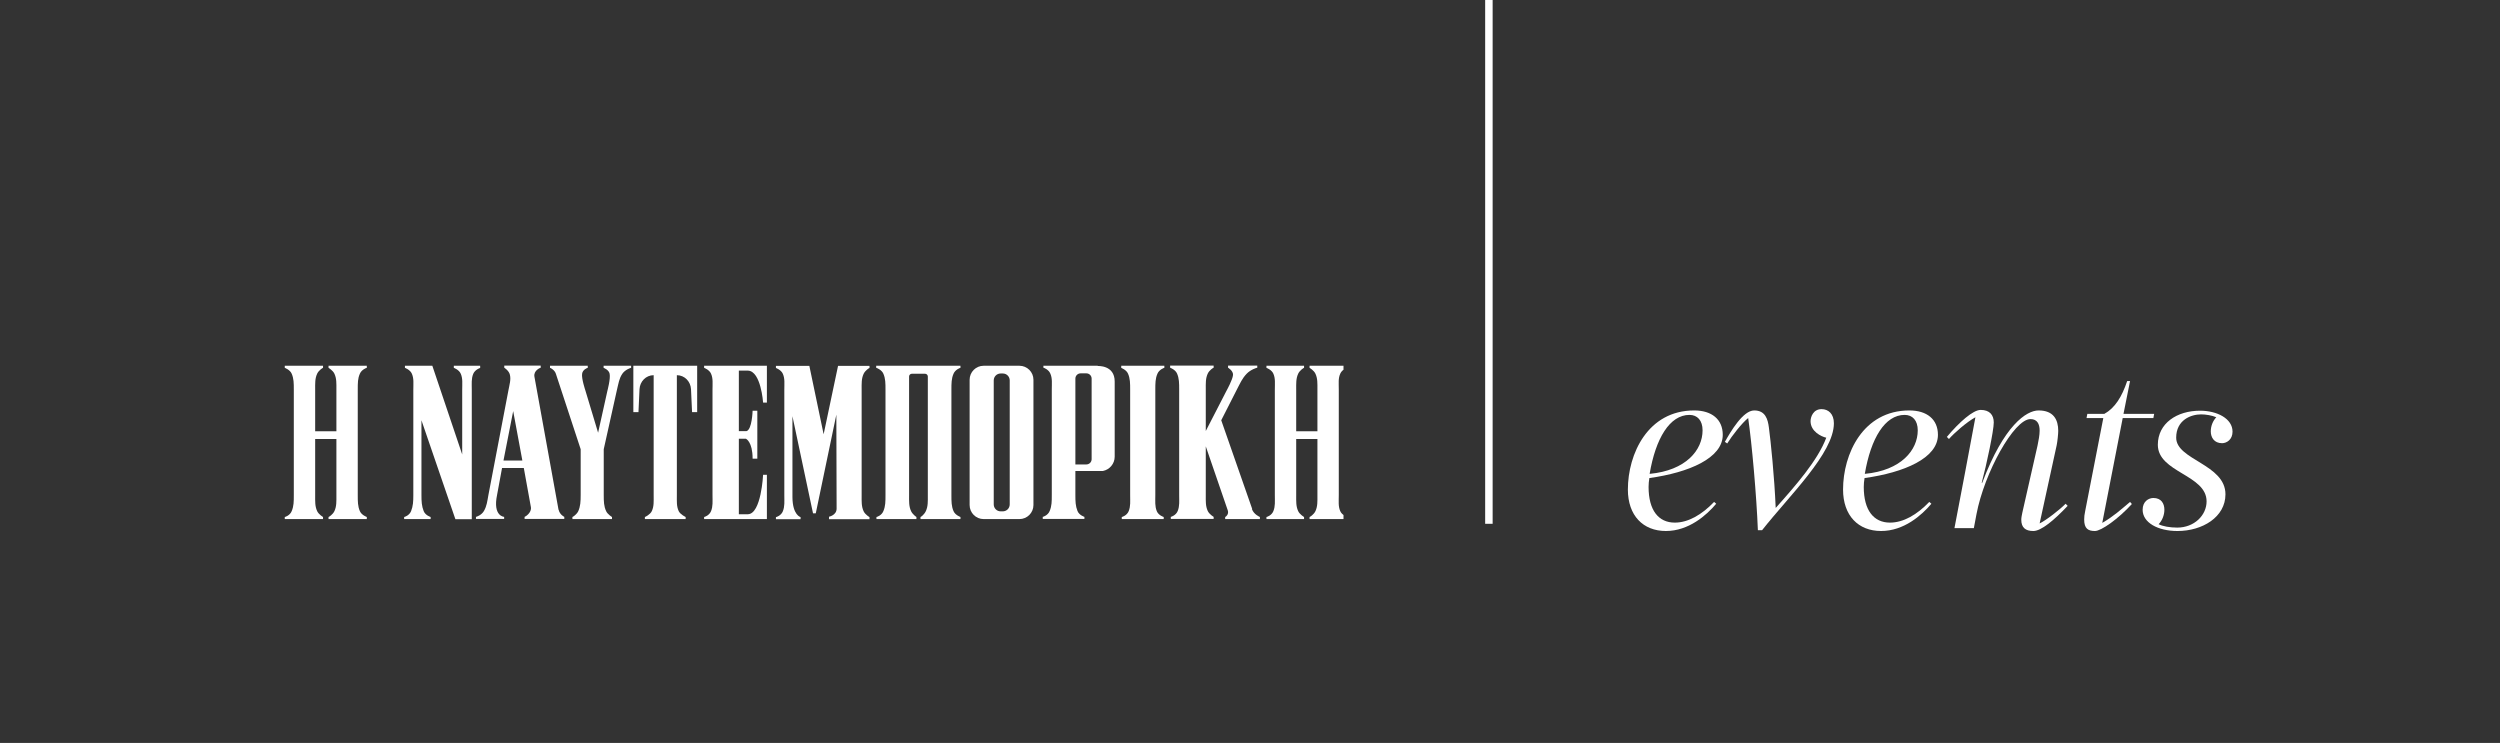 <?xml version="1.0" encoding="UTF-8"?><svg id="a" xmlns="http://www.w3.org/2000/svg" xmlns:xlink="http://www.w3.org/1999/xlink" viewBox="0 0 190.77 56.69"><rect x="0" y="0" width="190.77" height="56.69" fill="#333333" stroke="none"/><defs><clipPath id="i"><rect x="21.45" y="27.91" width="81.07" height="11.7" fill="none" stroke-width="0"/></clipPath><clipPath id="j"><rect x="21.45" y="27.91" width="81.07" height="11.7" fill="none" stroke-width="0"/></clipPath><clipPath id="l"><rect x="124.22" y="25.49" width="89.16" height="18.06" fill="none" stroke-width="0"/></clipPath><clipPath id="m"><rect x="124.22" y="25.49" width="89.16" height="18.06" fill="none" stroke-width="0"/></clipPath></defs><g id="g"><rect x="113.33" width=".57" height="39.97" fill="#fff" stroke-width="0"/><g id="h"><g clip-path="url(#i)"><g clip-path="url(#j)"><path d="M102.8,28.07v-.16h-2.87v.16s.33.19.45.45c.17.37.15.73.15,1.22v3.17h-1.62v-3.17c0-.49-.02-.85.15-1.22.12-.26.42-.45.45-.45v-.16h-2.87v.16s.4.14.53.45c.16.37.11.73.11,1.22v8.04c0,.49.04.84-.11,1.22-.13.33-.49.45-.53.45v.16h2.87v-.16s-.33-.19-.45-.45c-.17-.37-.15-.73-.15-1.22v-4.28h1.62v4.28c0,.49.02.85-.15,1.22-.12.26-.42.45-.45.45v.16h2.87v-.16s-.4-.14-.53-.45c-.16-.37-.11-.73-.11-1.22v-8.04c0-.55-.05-.85.11-1.22.13-.31.49-.45.53-.45" fill="#fff" stroke-width="0"/><path d="M53.73,28.07s.4.14.53.45c.16.37.11.73.11,1.22v8.04c0,.49.04.84-.11,1.22-.13.33-.49.45-.53.45v.16h4.79v-3.38h-.29s-.14,2.99-1.16,3.01h-.69v-5.76h.54s.51.22.51,1.52h.36v-3.66h-.36s-.04,1.45-.47,1.56h-.58v-4.62h.69c1,.03,1.16,2.44,1.16,2.44h.29v-2.81h-4.79v.16Z" fill="#fff" stroke-width="0"/><path d="M66.88,28.07s.4.14.53.45c.16.37.16.73.16,1.22v8.04c0,.49,0,.84-.16,1.22-.13.33-.49.45-.53.45v.16h3.05v-.16s-.29-.19-.41-.45c-.17-.37-.15-.73-.15-1.22v-9.05c0-.12.1-.21.21-.21h1.01c.12,0,.21.1.21.21v9.05c0,.49.02.85-.15,1.22-.12.26-.37.45-.41.45v.16h3.05v-.16s-.4-.14-.53-.45c-.16-.37-.16-.73-.16-1.22v-8.04c0-.49,0-.85.16-1.22.13-.31.49-.45.53-.45v-.16h-6.43v.16Z" fill="#fff" stroke-width="0"/><path d="M77.05,38.49c0,.3-.24.53-.53.53h-.16c-.3,0-.53-.24-.53-.53v-9.46c0-.3.24-.53.53-.53h.16c.3,0,.53.24.53.53v9.46ZM77.79,27.91h-2.73c-.59,0-1.07.48-1.07,1.07v9.56c0,.59.48,1.07,1.07,1.07h2.73c.59,0,1.07-.48,1.07-1.07v-9.56c0-.59-.48-1.07-1.07-1.07" fill="#fff" stroke-width="0"/><path d="M85.55,28.07s.4.14.53.45c.16.37.16.73.16,1.22v8.04c0,.49.04.84-.11,1.22-.13.33-.49.45-.53.45v.16h3.2v-.16s-.4-.12-.53-.45c-.15-.38-.11-.73-.11-1.22v-8.04c0-.49,0-.85.16-1.22.13-.31.49-.45.53-.45v-.16h-3.29v.16Z" fill="#fff" stroke-width="0"/><path d="M83.3,35.04c0,.22-.18.4-.4.4h-.84v-5.7s0-.02,0-.03v-.82c0-.22.18-.4.4-.4h.44c.22,0,.4.18.4.4v6.15ZM83.77,27.91h-4.15s0,.15,0,.15c.04,0,.4.14.53.45.16.37.11.73.11,1.22v8.04c0,.49,0,.84-.16,1.22-.13.33-.49.45-.53.45v.16h3.18v-.16s-.4-.12-.53-.45c-.15-.38-.16-.73-.16-1.22v-1.83h1.9s.06,0,.09,0c.02,0,.04,0,.05,0,.02,0,.04,0,.06,0,.51-.1.9-.55.9-1.09,0,0,0-.02,0-.03,0,0,0,0,0,0v-5.71c0-1.27-1.3-1.18-1.3-1.18" fill="#fff" stroke-width="0"/><path d="M62.85,33.14l-1.09-5.22h-2.55v.16s.4.14.53.45c.16.37.11.73.11,1.22v8.04c0,.49.04.83-.11,1.22-.13.33-.49.45-.53.45v.16h1.88v-.16s-.61-.15-.62-1.52v-6.18l1.57,7.41h.21l1.57-7.53.02,7.17c0,.51-.58.62-.58.62v.19h3.09v-.16s-.33-.19-.45-.45c-.17-.37-.15-.73-.15-1.22v-8.04c0-.49-.02-.85.15-1.22.12-.26.42-.45.45-.45v-.16h-2.4l-1.1,5.22Z" fill="#fff" stroke-width="0"/><path d="M95.55,38.83l-2.36-6.76,1.19-2.34c.14-.27,0,0,0,0,.26-.49.4-.85.76-1.22.3-.31.76-.45.8-.45v-.16s-2.23,0-2.23,0v.16s.4.23.38.55c-.03.37-.5,1.21-.5,1.21l-1.58,3.07v-3.16c0-.49-.02-.85.15-1.22.12-.26.42-.45.45-.45v-.16h-3.32v.16s.4.14.53.45c.16.37.16.73.16,1.22v8.04c0,.49.04.84-.11,1.22-.13.33-.49.45-.53.45v.16h3.27v-.16s-.33-.19-.45-.45c-.17-.37-.15-.73-.15-1.22v-3.71l1.68,4.89c.1.3-.16.5-.2.5v.16h2.65v-.16s-.47-.19-.61-.61" fill="#fff" stroke-width="0"/><path d="M38.42,35.14l.74-3.77.7,3.77h-1.44ZM42.62,38.9l-1.84-10.16c-.08-.47.45-.68.48-.68v-.16h-2.78v.16s.36.22.43.54c.09.37-.03.73-.12,1.22l-1.52,7.95c-.09.49-.12.83-.34,1.22-.19.33-.58.45-.61.45v.16h2.15v-.16s-.88-.04-.54-1.67l.38-2.06h1.66s.54,2.98.54,2.98c.08.44-.44.75-.48.75v.16h3.03v-.16s-.35-.16-.43-.54" fill="#fff" stroke-width="0"/><path d="M48.33,31.45h.39l.08-1.75c.03-.59.49-1.07,1.08-1.07v9.15c0,.49.03.85-.14,1.22-.12.26-.5.45-.53.45v.16h3.11v-.16s-.41-.19-.53-.45c-.17-.37-.14-.73-.14-1.22v-9.15c.59,0,1.05.48,1.08,1.07l.08,1.75h.39v-3.54h-4.87v3.54Z" fill="#fff" stroke-width="0"/><path d="M46.06,27.91v.16s.4.14.46.45c.08.37-.17,1.3-.17,1.3l-.71,3.2-.97-3.22s-.31-.92-.25-1.28c.04-.31.39-.45.43-.45v-.16h-2.88v.16c.05,0,.37.18.45.46l1.89,5.75v3.5c0,.49-.02.85-.18,1.22-.12.26-.42.45-.45.45v.16h3.02v-.16s-.33-.19-.45-.45c-.17-.37-.18-.73-.18-1.22v-3.5h0s1.01-4.54,1.01-4.54c.06-.27,0,0,0,0,.12-.49.16-.85.41-1.22.21-.31.63-.45.67-.45v-.16h-2.09Z" fill="#fff" stroke-width="0"/><path d="M25.07,28.07s.33.19.45.45c.17.37.15.73.15,1.22v3.17h-1.62v-3.17c0-.49-.02-.85.15-1.22.12-.26.42-.45.45-.45v-.16h-2.92v.16s.4.14.53.45c.16.37.16.73.16,1.22v8.04c0,.49,0,.84-.16,1.22-.13.33-.49.45-.53.45v.16h2.92v-.16s-.33-.19-.45-.45c-.17-.37-.15-.73-.15-1.22v-4.28h1.62v4.28c0,.49.02.85-.15,1.22-.12.26-.42.45-.45.45v.16h2.92v-.16s-.4-.14-.53-.45c-.16-.37-.16-.73-.16-1.22v-8.04c0-.55,0-.85.16-1.22.13-.31.49-.45.53-.45v-.16h-2.92v.16Z" fill="#fff" stroke-width="0"/><path d="M36.64,27.91h-2.01v.16s.4.14.53.45c.16.37.11.73.11,1.22v4.94l-2.28-6.77h-2.09v.16s.4.14.53.45c.16.37.11.73.11,1.22v8.04c0,.49-.02.84-.17,1.22-.13.33-.49.45-.53.45v.16h2.02v-.16s-.4-.12-.53-.45c-.15-.38-.17-.73-.17-1.22v-5.71l2.59,7.55h1.25v-9.87c0-.49-.04-.85.11-1.22.13-.31.49-.45.53-.45v-.16Z" fill="#fff" stroke-width="0"/></g></g></g><g id="k"><g clip-path="url(#l)"><g clip-path="url(#m)"><path d="M124.22,37.36c0-2.72,1.52-6.04,5.06-6.04,1.34,0,2.18.68,2.18,1.86,0,1.78-2.58,2.88-5.6,3.3-.04.22-.06.48-.06.68,0,1.78.76,2.72,2,2.72,1.02,0,2.06-.6,3-1.58l.16.14c-.74.88-2.1,2.08-3.84,2.08s-2.9-1.18-2.9-3.16M129.92,32.84c0-.76-.4-1.18-1-1.18-1.5,0-2.58,1.78-3.04,4.5,2.78-.26,4.04-1.82,4.04-3.32" fill="#fff" stroke-width="0"/><path d="M134.98,32.62c.14,1.04.42,3.74.52,6.14,1.5-1.68,3.22-3.64,3.86-5.36-.38-.08-1.2-.48-1.2-1.26,0-.32.2-.92.84-.92.52,0,.94.36.94,1.08,0,2.28-3.42,5.54-5.48,8.16h-.32c-.1-2.6-.46-6.64-.74-8.56-.48.38-1.24,1.36-1.6,1.94l-.18-.12c.44-.78,1.38-2.4,2.24-2.4s1.04.68,1.12,1.3" fill="#fff" stroke-width="0"/><path d="M140.64,37.36c0-2.72,1.52-6.04,5.06-6.04,1.34,0,2.18.68,2.18,1.86,0,1.78-2.58,2.88-5.6,3.3-.04.22-.06.48-.06.68,0,1.78.76,2.72,2,2.72,1.02,0,2.06-.6,3-1.58l.16.14c-.74.88-2.1,2.08-3.84,2.08s-2.9-1.18-2.9-3.16M146.34,32.84c0-.76-.4-1.18-1-1.18-1.5,0-2.58,1.78-3.04,4.5,2.78-.26,4.04-1.82,4.04-3.32" fill="#fff" stroke-width="0"/><path d="M152.14,32.24c0,.62-.54,3.18-.92,4.6h.04c1.66-4.4,3.38-5.52,4.3-5.52,1.14,0,1.5.7,1.5,1.56,0,.22-.06.82-.12,1.1l-1.3,5.96c.48-.22,1.6-1.1,1.98-1.5l.16.16c-1.04,1.1-2.02,1.92-2.62,1.92s-.92-.26-.92-.86c0-.16.04-.34.08-.54l1.16-5.12c.08-.38.16-.8.16-1.14,0-.5-.18-.88-.7-.88-1.26,0-3.52,4.1-4.12,7.26l-.2,1.06h-1.48c.54-2.82,1.08-5.64,1.6-8.46-.66.36-1.62,1.2-2.02,1.66l-.16-.16c.96-1.14,2-2.06,2.58-2.06.68,0,1,.38,1,.96" fill="#fff" stroke-width="0"/><path d="M160.5,31.9h-1.28l.06-.32h1.3c.8-.44,1.34-1.3,1.74-2.5h.22l-.5,2.5h2.34l-.06.32h-2.34l-1.56,8c.84-.48,1.48-1.06,2.12-1.6l.14.16c-1.04,1.14-2.34,2.06-2.82,2.06-.52,0-.82-.18-.82-.88,0-.18.02-.4.08-.66l1.38-7.08Z" fill="#fff" stroke-width="0"/><path d="M163.5,38.9c0-.64.46-.9.82-.9.6,0,.84.42.84.9,0,.42-.18.84-.44,1.1.3.16.86.26,1.42.26,1.3,0,2.24-.94,2.24-2,0-2.04-3.72-2.2-3.72-4.32,0-1.64,1.46-2.6,3.22-2.6,1.3,0,2.48.6,2.48,1.6,0,.6-.44.88-.8.88-.6,0-.86-.44-.86-.9,0-.42.16-.8.42-1.08-.32-.14-.8-.22-1.16-.22-.76,0-1.9.42-1.9,1.78,0,1.7,3.76,2.02,3.76,4.32,0,1.74-1.76,2.8-3.66,2.8-1.5,0-2.66-.64-2.66-1.62" fill="#fff" stroke-width="0"/></g></g></g></g></svg>